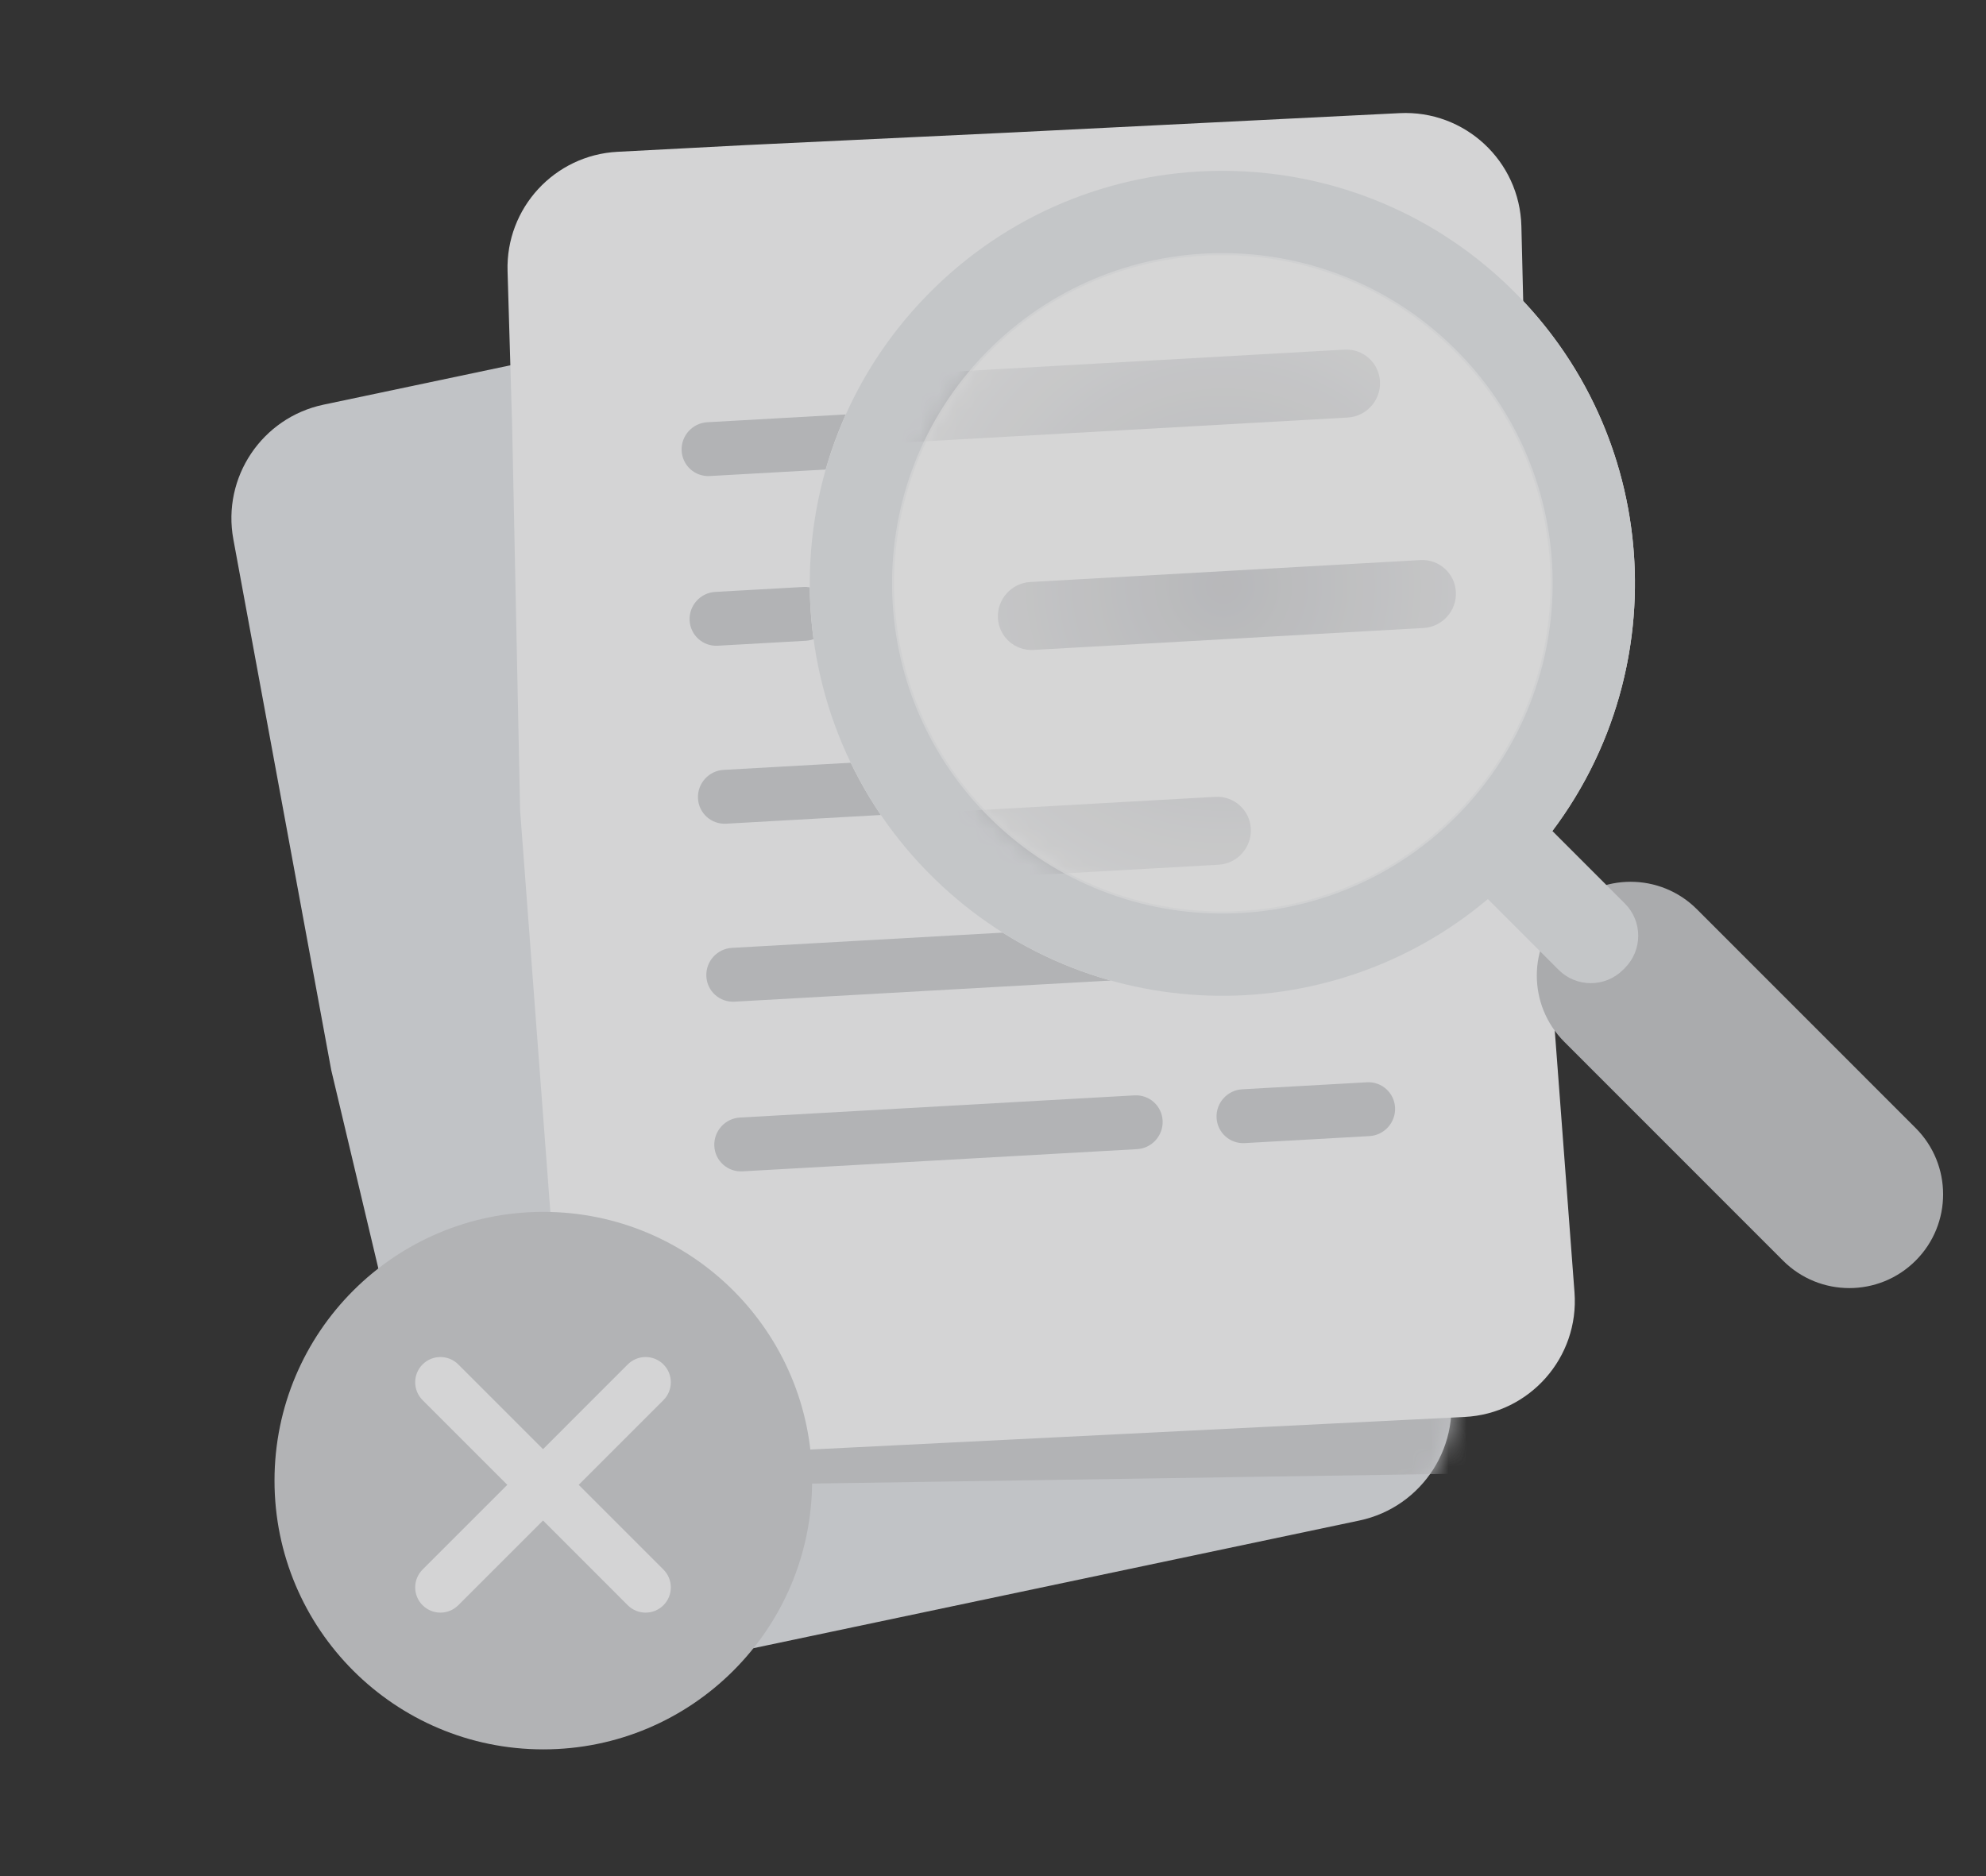 <svg width="109" height="103" viewBox="0 0 109 103" fill="none" xmlns="http://www.w3.org/2000/svg">
<rect x="0" y="0" width="109" height="103" fill="#333333" stroke="none"/>
<g opacity="0.8">
<path d="M12.807 29.602C12.181 26.204 14.377 22.926 17.758 22.214L59.827 13.348C63.332 12.609 66.756 14.904 67.405 18.426L72.719 47.249L79.489 75.765C80.317 79.25 78.109 82.731 74.605 83.47L32.536 92.335C29.155 93.048 25.823 90.936 25.025 87.574L18.18 58.743L12.807 29.602Z" fill="#E5E7EB"/>
<mask id="mask0_25663_425822" style="mask-type:alpha" maskUnits="userSpaceOnUse" x="12" y="13" width="68" height="80">
<path d="M12.807 29.602C12.181 26.204 14.377 22.927 17.758 22.214L59.827 13.348C63.332 12.61 66.756 14.904 67.405 18.426L72.719 47.249L79.489 75.765C80.317 79.25 78.109 82.731 74.605 83.47L32.536 92.336C29.155 93.048 25.823 90.936 25.025 87.574L18.18 58.743L12.807 29.602Z" fill="#D6DCE8"/>
</mask>
<g mask="url(#mask0_25663_425822)">
<path d="M32.73 16.161C32.765 12.706 35.548 9.909 39.002 9.856L81.99 9.199C85.571 9.145 88.493 12.052 88.457 15.633L88.161 44.94L89.352 74.225C89.498 77.803 86.665 80.798 83.085 80.853L40.096 81.51C36.642 81.562 33.775 78.851 33.635 75.399L32.43 45.791L32.73 16.161Z" fill="#D2D3D6"/>
</g>
<path d="M27.857 14.883C27.754 11.423 30.434 8.514 33.891 8.333L40.907 7.966L55.506 7.273L76.815 6.211C80.392 6.033 83.412 8.838 83.5 12.418L84.214 41.718L86.415 70.944C86.683 74.515 83.956 77.606 80.379 77.784L37.44 79.923C33.989 80.095 31.03 77.485 30.771 74.039L28.546 44.491L28.109 23.39L27.857 14.883Z" fill="#FCFDFE"/>
<path d="M38.308 43.823C38.269 43.008 38.899 42.309 39.714 42.263L64.749 40.855C65.564 40.809 66.256 41.433 66.295 42.249C66.333 43.064 65.703 43.763 64.888 43.809L39.853 45.217C39.038 45.263 38.346 44.639 38.308 43.823Z" fill="#D2D3D6"/>
<path d="M37.411 24.738C37.373 23.923 38.003 23.224 38.818 23.179L73.228 21.243C74.044 21.197 74.736 21.821 74.774 22.636C74.812 23.452 74.182 24.15 73.367 24.196L38.957 26.132C38.141 26.178 37.45 25.554 37.411 24.738Z" fill="#D2D3D6"/>
<path d="M38.767 53.593C38.728 52.777 39.358 52.079 40.173 52.033L74.584 50.097C75.399 50.051 76.091 50.675 76.129 51.491C76.168 52.306 75.538 53.005 74.723 53.051L40.312 54.987C39.497 55.033 38.805 54.409 38.767 53.593Z" fill="#D2D3D6"/>
<path d="M37.849 34.053C37.81 33.238 38.44 32.539 39.255 32.493L44.086 32.222C44.901 32.176 45.593 32.8 45.631 33.615C45.669 34.431 45.04 35.129 44.224 35.175L39.394 35.447C38.579 35.493 37.887 34.869 37.849 34.053Z" fill="#D2D3D6"/>
<path d="M52.407 33.235C52.369 32.419 52.999 31.721 53.814 31.675L73.666 30.558C74.482 30.512 75.174 31.136 75.212 31.952C75.25 32.767 74.62 33.465 73.805 33.511L53.953 34.628C53.138 34.674 52.446 34.05 52.407 33.235Z" fill="#D2D3D6"/>
<path d="M66.77 61.357C66.732 60.541 67.362 59.843 68.177 59.797L75.021 59.412C75.837 59.366 76.528 59.99 76.567 60.806C76.605 61.621 75.975 62.32 75.16 62.366L68.316 62.751C67.501 62.797 66.809 62.172 66.77 61.357Z" fill="#D2D3D6"/>
<path d="M39.204 62.908C39.166 62.092 39.796 61.394 40.611 61.348L62.265 60.13C63.08 60.084 63.772 60.708 63.81 61.523C63.849 62.339 63.219 63.037 62.404 63.083L40.749 64.301C39.934 64.347 39.242 63.723 39.204 62.908Z" fill="#D2D3D6"/>
<path d="M82.89 15.803C91.848 24.531 92.035 38.867 83.307 47.825C74.58 56.782 60.243 56.969 51.286 48.242C42.328 39.514 42.141 25.178 50.869 16.22C59.596 7.262 73.933 7.076 82.89 15.803Z" fill="white" fill-opacity="0.16"/>
<path d="M85.853 57.19C83.844 55.18 83.844 51.921 85.855 49.912C87.865 47.903 91.124 47.903 93.133 49.913L105.14 61.925C107.149 63.935 107.148 67.194 105.138 69.203C103.128 71.213 99.869 71.212 97.86 69.202L85.853 57.19Z" fill="#C8C9CC"/>
<path d="M82.89 15.802C91.848 24.53 92.035 38.866 83.307 47.824C74.58 56.782 60.243 56.968 51.286 48.241C42.328 39.513 42.141 25.177 50.869 16.219C59.596 7.261 73.933 7.075 82.89 15.802Z" fill="white"/>
<path fill-rule="evenodd" clip-rule="evenodd" d="M79.658 19.12C86.784 26.062 86.932 37.466 79.99 44.592C73.047 51.717 61.643 51.865 54.518 44.923C47.392 37.981 47.244 26.577 54.186 19.451C61.129 12.326 72.533 12.178 79.658 19.12ZM85.2 45.617C91.951 36.647 91.144 23.844 82.89 15.802C73.933 7.075 59.596 7.261 50.869 16.219C42.141 25.177 42.328 39.513 51.286 48.241C59.7 56.439 72.861 56.771 81.661 49.356L85.54 53.237C86.517 54.215 88.102 54.215 89.079 53.238L89.179 53.138C90.157 52.161 90.157 50.576 89.18 49.599L85.2 45.617Z" fill="#E9EBEE"/>
<mask id="mask1_25663_425822" style="mask-type:alpha" maskUnits="userSpaceOnUse" x="48" y="13" width="38" height="38">
<path d="M79.738 19.039C86.908 26.026 87.058 37.502 80.071 44.672C73.085 51.843 61.609 51.992 54.438 45.006C47.268 38.02 47.118 26.543 54.105 19.373C61.091 12.203 72.567 12.053 79.738 19.039Z" fill="white"/>
</mask>
<g mask="url(#mask1_25663_425822)">
<path d="M33.328 47.489C33.279 46.459 34.074 45.578 35.103 45.52L66.701 43.742C67.73 43.684 68.603 44.472 68.651 45.501C68.7 46.531 67.905 47.412 66.876 47.47L35.278 49.248C34.249 49.306 33.376 48.518 33.328 47.489Z" fill="#D2D3D6"/>
<path d="M32.197 23.401C32.149 22.372 32.944 21.491 33.972 21.433L73.789 19.193C74.818 19.135 75.691 19.922 75.739 20.952C75.788 21.981 74.993 22.863 73.964 22.921L34.148 25.161C33.118 25.218 32.245 24.431 32.197 23.401Z" fill="#D2D3D6"/>
<path d="M54.769 33.919C54.721 32.889 55.516 32.008 56.545 31.95L77.955 30.745C78.984 30.688 79.858 31.475 79.906 32.505C79.954 33.534 79.159 34.416 78.13 34.473L56.72 35.678C55.691 35.736 54.818 34.948 54.769 33.919Z" fill="#D2D3D6"/>
</g>
<path d="M79.738 19.038C86.908 26.025 87.058 37.501 80.071 44.671C73.085 51.842 61.609 51.991 54.438 45.005C47.268 38.019 47.118 26.542 54.105 19.372C61.091 12.201 72.567 12.052 79.738 19.038Z" fill="url(#paint0_radial_25663_425822)" fill-opacity="0.7"/>
<path d="M44.572 81.279C44.572 89.427 37.967 96.032 29.819 96.032C21.672 96.032 15.066 89.427 15.066 81.279C15.066 73.132 21.672 66.526 29.819 66.526C37.967 66.526 44.572 73.132 44.572 81.279Z" fill="#D2D3D6"/>
<path fill-rule="evenodd" clip-rule="evenodd" d="M36.412 74.9C35.871 74.36 34.995 74.36 34.454 74.9L29.803 79.552L25.152 74.9C24.611 74.36 23.734 74.36 23.193 74.9C22.652 75.441 22.652 76.318 23.193 76.859L27.844 81.51L23.193 86.161C22.652 86.702 22.652 87.579 23.193 88.119C23.734 88.66 24.611 88.66 25.152 88.119L29.803 83.468L34.454 88.12C34.995 88.66 35.871 88.66 36.412 88.12C36.953 87.579 36.953 86.702 36.412 86.161L31.761 81.51L36.412 76.859C36.953 76.318 36.953 75.441 36.412 74.9Z" fill="#FCFDFE"/>
</g>
<defs>
<radialGradient id="paint0_radial_25663_425822" cx="0" cy="0" r="1" gradientUnits="userSpaceOnUse" gradientTransform="translate(67.148 32.159) rotate(44.075) scale(17.988)">
<stop stop-color="white" stop-opacity="0.2"/>
<stop offset="1" stop-color="white"/>
</radialGradient>
</defs>
</svg>
